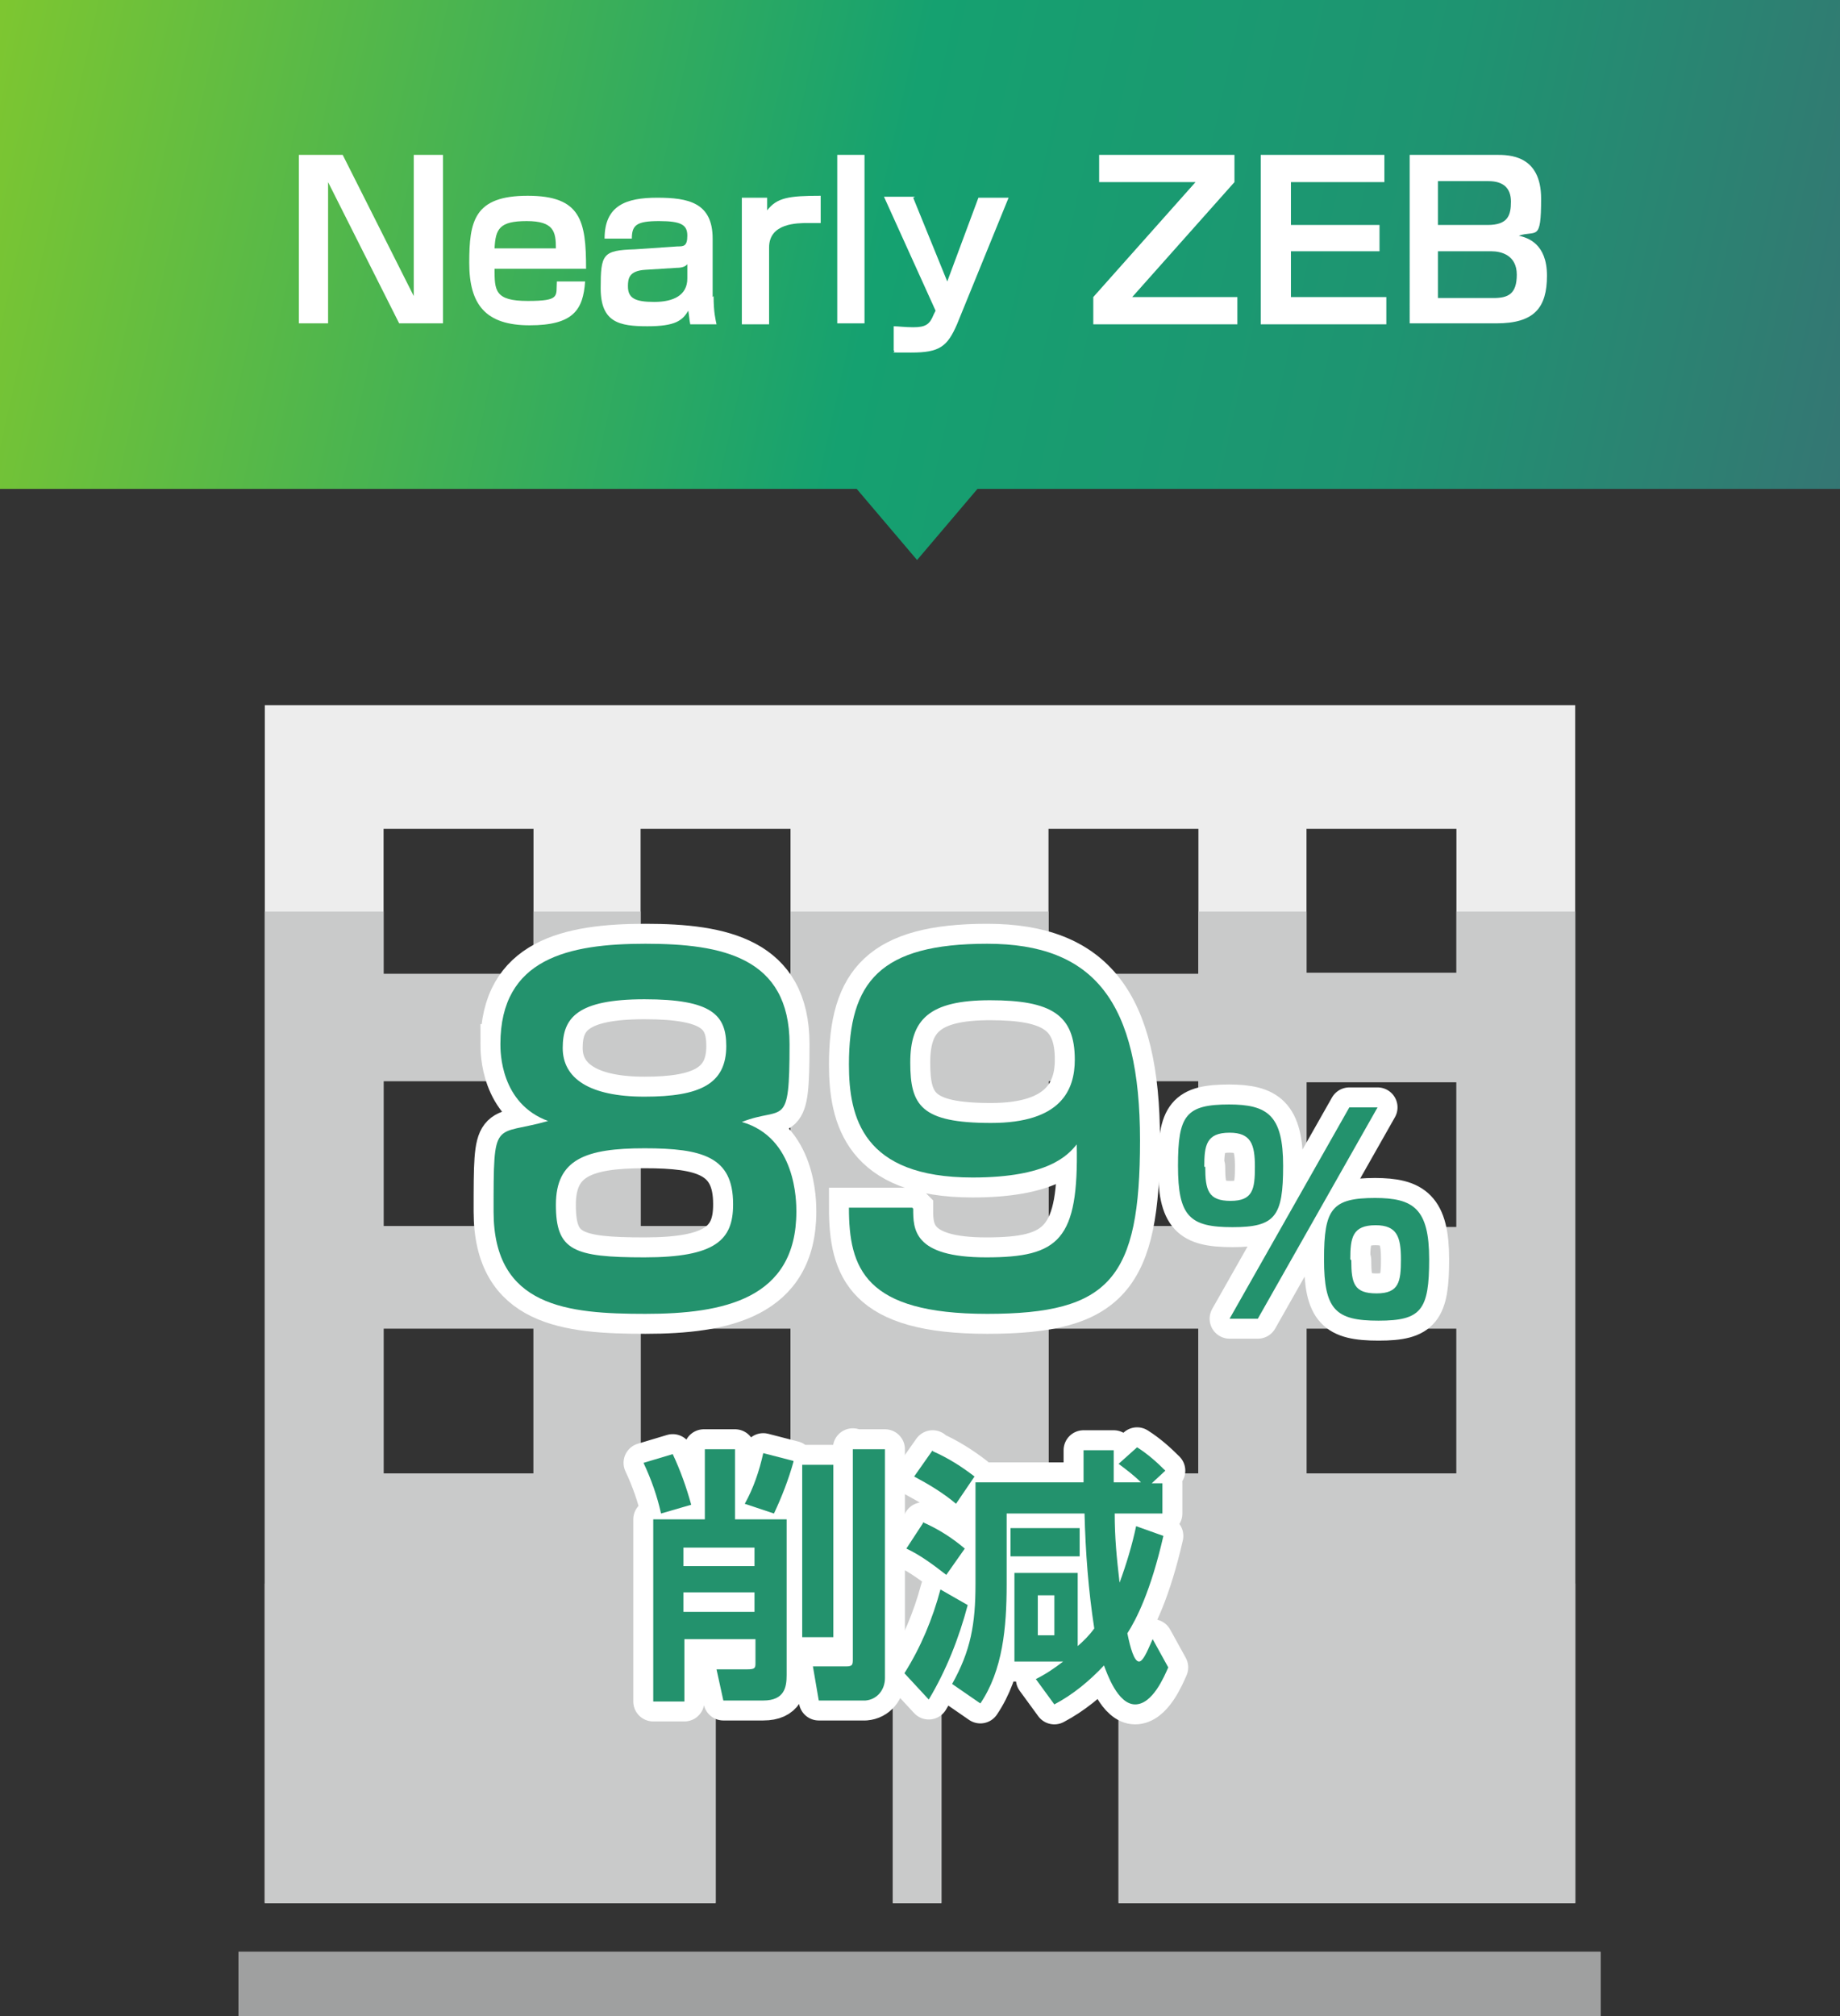 <?xml version="1.0" encoding="UTF-8"?>
<svg xmlns="http://www.w3.org/2000/svg" version="1.1" xmlns:xlink="http://www.w3.org/1999/xlink" viewBox="0 0 189 207">
  <rect x="0" y="0" width="189" height="207" fill="#333333" stroke="none"/>
  <defs>
    <style>
      .cls-1 {
        fill: #c9caca;
      }

      .cls-2 {
        stroke-linecap: round;
        stroke-linejoin: round;
      }

      .cls-2, .cls-3 {
        fill: #fff;
      }

      .cls-2, .cls-4 {
        stroke: #fff;
        stroke-width: 4.1px;
      }

      .cls-5 {
        fill: #c9c9c9;
      }

      .cls-6, .cls-4 {
        fill: none;
      }

      .cls-7 {
        clip-path: url(#clippath-1);
      }

      .cls-8 {
        fill: url(#_名称未設定グラデーション);
      }

      .cls-9 {
        fill: #ededed;
      }

      .cls-10 {
        fill: #23926d;
      }

      .cls-11 {
        fill: #9fa0a0;
      }

      .cls-12 {
        clip-path: url(#clippath);
      }
    </style>
    <linearGradient id="_名称未設定グラデーション" data-name="名称未設定グラデーション" x1="-39.1" y1="1367.7" x2="220.9" y2="1424.9" gradientTransform="translate(0 -1372)" gradientUnits="userSpaceOnUse">
      <stop offset="0" stop-color="#a9d616"/>
      <stop offset=".5" stop-color="#15a170"/>
      <stop offset=".7" stop-color="#1e9471"/>
      <stop offset=".9" stop-color="#377373"/>
      <stop offset="1" stop-color="#3d6b73"/>
    </linearGradient>
    <clipPath id="clippath">
      <rect class="cls-6" x="24.5" y="162.6" width="139.9" height="44.4"/>
    </clipPath>
    <clipPath id="clippath-1">
      <rect class="cls-6" x="24.5" y="93.6" width="139.9" height="113.4"/>
    </clipPath>
  </defs>
  <!-- Generator: Adobe Illustrator 28.7.2, SVG Export Plug-In . SVG Version: 1.2.0 Build 154)  -->
  <g>
    <g id="_レイヤー_1">
      <polygon class="cls-8" points="189 0 0 0 0 50.2 88 50.2 94.2 57.5 100.4 50.2 189 50.2 189 0"/>
      <g>
        <path class="cls-3" d="M35.2,15.9l7.3,14.5v-14.5h3v17.3h-4.5l-7.3-14.5v14.5h-3V15.9h4.5,0Z"/>
        <path class="cls-3" d="M50.8,27.6c0,2.2,0,3.3,3.4,3.3s2.9-.5,3-2h2.9c-.2,2.9-1.2,4.5-5.7,4.5s-6.2-2.1-6.2-6.4.5-6.9,6-6.9,6,2.6,6,7.5h-9.2ZM57.1,25.5c0-1.7-.2-2.8-3-2.8s-3.2.8-3.3,2.8c0,0,6.3,0,6.3,0Z"/>
        <path class="cls-3" d="M73.3,30.4c0,1.7.2,2.4.3,2.9h-2.7c-.1-.5-.1-.8-.2-1.4-.6,1-1.3,1.6-4.2,1.6s-4.8-.4-4.8-3.9.2-3.9,3.5-4l4.4-.3c.6,0,1,0,1-1.1s-.6-1.5-2.9-1.5-2.8.4-2.8,1.8h-2.8c0-3.4,2.2-4.2,5.4-4.2s5.7.5,5.7,4.2v6h0ZM70.7,27c-.2.3-.5.5-1.2.5l-3.2.2c-1.7.1-1.8.9-1.8,1.7,0,1.2.7,1.6,2.7,1.6s3.4-.7,3.4-2.4v-1.6Z"/>
        <path class="cls-3" d="M78.8,20.3v1.3c1-1.3,2.2-1.5,5.5-1.5v2.8c-.3,0-.8,0-1.3,0-1.1,0-4,0-4,2.5v7.9h-2.8v-13h2.7,0Z"/>
        <path class="cls-3" d="M88.8,15.9v17.3h-2.8V15.9h2.8Z"/>
        <path class="cls-3" d="M93.8,20.3l3.5,8.6,3.2-8.6h3.1l-5.3,13c-1,2.3-1.8,2.9-4.7,2.9s-1.4,0-1.8-.2v-2.5c.4,0,1.2.1,2,.1,1.3,0,1.7-.3,2.1-1.3l.2-.4-5.3-11.7h3.2Z"/>
        <path class="cls-3" d="M126.8,15.9v2.8l-10.5,11.8h10.8v2.8h-14.8v-2.8l10.5-11.8h-9.9v-2.8h14Z"/>
        <path class="cls-3" d="M142.2,15.9v2.8h-9.6v4.4h9.1v2.7h-9.1v4.7h9.8v2.8h-12.9V15.9h12.7Z"/>
        <path class="cls-3" d="M153.7,15.9c1.3,0,4.6,0,4.6,4.5s-.5,3.2-2.3,3.8c.9.2,2.9.8,2.9,4.1s-1.3,4.9-5.2,4.9h-8.9V15.9h8.9,0ZM147.7,18.6v4.5h5.1c2.1,0,2.4-1,2.4-2.4s-.8-2.1-2.3-2.1h-5.2ZM147.7,25.7v4.9h5.7c1.5,0,2.4-.4,2.4-2.4s-1.6-2.4-2.6-2.4h-5.5Z"/>
      </g>
      <g>
        <path class="cls-9" d="M73.5,171.7h18.2v23.7h5v-23.7h18.2v23.7h46.9v-123H27.2v123h46.3v-23.7h0ZM134.2,85.1h15.4v14.8h-15.4v-14.8ZM134.2,111.1h15.4v14.9h-15.4v-14.9ZM134.2,136.4h15.4v14.9h-15.4v-14.9ZM107.7,85.1h15.4v14.9h-15.4v-14.9ZM107.7,111h15.4v14.9h-15.4v-14.9ZM107.7,136.4h15.4v14.9h-15.4v-14.9ZM65.8,85.1h15.4v14.9h-15.4v-14.9ZM65.8,111h15.4v14.9h-15.4v-14.9ZM54.8,151.3h-15.4v-14.9h15.4v14.9ZM54.8,125.9h-15.4v-14.9h15.4v14.9ZM54.8,100h-15.4v-14.9h15.4v14.9ZM65.8,136.4h15.4v14.9h-15.4v-14.9Z"/>
        <g class="cls-12">
          <g>
            <rect class="cls-5" x="17.3" y="200.4" width="154.5" height="6.6"/>
            <path class="cls-5" d="M73.5,171.7h18.2v23.7h5v-23.7h18.2v23.7h46.9v-123H27.2v123h46.3v-23.7h0ZM134.2,85.1h15.4v14.8h-15.4v-14.8ZM134.2,111.1h15.4v14.9h-15.4v-14.9ZM134.2,136.4h15.4v14.9h-15.4v-14.9ZM107.7,85.1h15.4v14.9h-15.4v-14.9ZM107.7,111h15.4v14.9h-15.4v-14.9ZM107.7,136.4h15.4v14.9h-15.4v-14.9ZM65.8,85.1h15.4v14.9h-15.4v-14.9ZM65.8,111h15.4v14.9h-15.4v-14.9ZM54.8,151.3h-15.4v-14.9h15.4v14.9ZM54.8,125.9h-15.4v-14.9h15.4v14.9ZM54.8,100h-15.4v-14.9h15.4v14.9ZM65.8,136.4h15.4v14.9h-15.4v-14.9Z"/>
          </g>
        </g>
        <g class="cls-7">
          <g>
            <rect class="cls-11" x="17.3" y="200.4" width="154.5" height="6.6"/>
            <path class="cls-1" d="M73.5,171.7h18.2v23.7h5v-23.7h18.2v23.7h46.9v-123H27.2v123h46.3v-23.7h0ZM134.2,85.1h15.4v14.8h-15.4v-14.8ZM134.2,111.1h15.4v14.9h-15.4v-14.9ZM134.2,136.4h15.4v14.9h-15.4v-14.9ZM107.7,85.1h15.4v14.9h-15.4v-14.9ZM107.7,111h15.4v14.9h-15.4v-14.9ZM107.7,136.4h15.4v14.9h-15.4v-14.9ZM65.8,85.1h15.4v14.9h-15.4v-14.9ZM65.8,111h15.4v14.9h-15.4v-14.9ZM54.8,151.3h-15.4v-14.9h15.4v14.9ZM54.8,125.9h-15.4v-14.9h15.4v14.9ZM54.8,100h-15.4v-14.9h15.4v14.9ZM65.8,136.4h15.4v14.9h-15.4v-14.9Z"/>
          </g>
        </g>
        <g>
          <path class="cls-2" d="M69.1,149.3c.8,1.7,1.4,3.4,1.9,5.2l-3.1.9c-.4-1.8-1-3.5-1.8-5.2l3-.9h0ZM72.3,148.8h3.2v7.2h5.3v16c0,1.2-.2,2.6-2.4,2.6h-4.1l-.7-3.2h3.1c.8,0,.9-.1.9-.6v-2.5h-7.3v6.4h-3.2v-18.7h5.3v-7.2s0,0,0,0ZM70.2,158.9v1.9h7.3v-1.9h-7.3ZM70.2,163.5v2h7.3v-2h-7.3ZM81.5,150.1c-.5,1.8-1.2,3.6-2,5.3l-3-1c.9-1.6,1.5-3.4,1.9-5.2l3.1.8h0ZM82.4,168.1v-17.7h3.2v17.7h-3.2ZM87.6,148.8h3.3v23.5c0,1.2-.8,2.2-2,2.3-.1,0-.3,0-.4,0h-4.4l-.6-3.5h3.4c.7,0,.7-.2.7-.8v-21.6s0,0,0,0Z"/>
          <path class="cls-2" d="M99.4,164.8c-.9,3.4-2.2,6.7-4,9.7l-2.5-2.7c1.7-2.7,2.9-5.6,3.7-8.6l2.8,1.6h0ZM94.8,156.3c1.6.7,3,1.6,4.3,2.7l-1.9,2.7c-1.3-1-2.6-2-4.1-2.7l1.7-2.6h0ZM95.8,149c1.6.7,3,1.6,4.3,2.6l-1.9,2.8c-1.3-1.1-2.8-2-4.3-2.8l1.9-2.7h0ZM110.6,169.1c.7-.6,1.3-1.2,1.8-1.9-.6-3.9-.9-7.8-1-11.8h-8v7.3c0,4.4-.4,8.8-2.7,12.2l-2.9-2c1.9-3.4,2.4-6.1,2.4-10.3v-10.4h11.1v-3.3h3.1v3.3h2.8c-.7-.7-1.5-1.3-2.3-1.9l1.9-1.7c1.1.7,2,1.5,2.9,2.4l-1.4,1.3h1.1v3.1h-4.9c0,2.5.2,4.5.5,7.1.7-1.9,1.3-3.9,1.7-5.8l2.8,1c-1.3,5.7-2.8,8.6-3.7,10,.3,1.5.7,2.9,1.2,2.9s1.1-1.7,1.4-2.3l1.6,2.9c-.4.9-1.6,3.8-3.4,3.8s-2.9-3.2-3.2-4c-1.5,1.6-3.2,3-5.1,4l-1.9-2.6c1-.5,1.9-1.1,2.8-1.8h-5v-9.1h6.5v7.9s0,0,0,0ZM103.8,156.9h7.1v2.9h-7.1v-2.9ZM106.6,163.8v4.1h1.7v-4.1h-1.7Z"/>
          <path class="cls-10" d="M69.1,149.3c.8,1.7,1.4,3.4,1.9,5.2l-3.1.9c-.4-1.8-1-3.5-1.8-5.2l3-.9h0ZM72.3,148.8h3.2v7.2h5.3v16c0,1.2-.2,2.6-2.4,2.6h-4.1l-.7-3.2h3.1c.8,0,.9-.1.9-.6v-2.5h-7.3v6.4h-3.2v-18.7h5.3v-7.2s0,0,0,0ZM70.2,158.9v1.9h7.3v-1.9h-7.3ZM70.2,163.5v2h7.3v-2h-7.3ZM81.5,150.1c-.5,1.8-1.2,3.6-2,5.3l-3-1c.9-1.6,1.5-3.4,1.9-5.2l3.1.8h0ZM82.4,168.1v-17.7h3.2v17.7h-3.2ZM87.6,148.8h3.3v23.5c0,1.2-.8,2.2-2,2.3-.1,0-.3,0-.4,0h-4.4l-.6-3.5h3.4c.7,0,.7-.2.7-.8v-21.6s0,0,0,0Z"/>
          <path class="cls-10" d="M99.4,164.8c-.9,3.4-2.2,6.7-4,9.7l-2.5-2.7c1.7-2.7,2.9-5.6,3.7-8.6l2.8,1.6h0ZM94.8,156.3c1.6.7,3,1.6,4.3,2.7l-1.9,2.7c-1.3-1-2.6-2-4.1-2.7l1.7-2.6h0ZM95.8,149c1.6.7,3,1.6,4.3,2.6l-1.9,2.8c-1.3-1.1-2.8-2-4.3-2.8l1.9-2.7h0ZM110.6,169.1c.7-.6,1.3-1.2,1.8-1.9-.6-3.9-.9-7.8-1-11.8h-8v7.3c0,4.4-.4,8.8-2.7,12.2l-2.9-2c1.9-3.4,2.4-6.1,2.4-10.3v-10.4h11.1v-3.3h3.1v3.3h2.8c-.7-.7-1.5-1.3-2.3-1.9l1.9-1.7c1.1.7,2,1.5,2.9,2.4l-1.4,1.3h1.1v3.1h-4.9c0,2.5.2,4.5.5,7.1.7-1.9,1.3-3.9,1.7-5.8l2.8,1c-1.3,5.7-2.8,8.6-3.7,10,.3,1.5.7,2.9,1.2,2.9s1.1-1.7,1.4-2.3l1.6,2.9c-.4.9-1.6,3.8-3.4,3.8s-2.9-3.2-3.2-4c-1.5,1.6-3.2,3-5.1,4l-1.9-2.6c1-.5,1.9-1.1,2.8-1.8h-5v-9.1h6.5v7.9s0,0,0,0ZM103.8,156.9h7.1v2.9h-7.1v-2.9ZM106.6,163.8v4.1h1.7v-4.1h-1.7Z"/>
        </g>
        <g>
          <g>
            <path class="cls-2" d="M126.2,113.4c4,0,5.6,1.1,5.6,6.3s-.8,6.3-5.2,6.3-5.6-1.1-5.6-6.3.8-6.3,5.3-6.3ZM123.8,119.8c0,2.4.3,3.5,2.6,3.5s2.5-1.2,2.5-3.5-.4-3.5-2.6-3.5c-2.4,0-2.6,1.3-2.6,3.5ZM141.5,113.7l-12.3,21.7h-2.9l12.3-21.7h2.9ZM141.2,123c4,0,5.6,1.1,5.6,6.3s-.8,6.3-5.2,6.3-5.6-1.1-5.6-6.3.8-6.3,5.3-6.3h0ZM138.8,129.4c0,2.4.3,3.4,2.6,3.4s2.5-1.2,2.5-3.5-.4-3.5-2.6-3.5c-2.4,0-2.6,1.3-2.6,3.5h0s0,0,0,0Z"/>
            <path class="cls-10" d="M126.2,113.4c4,0,5.6,1.1,5.6,6.3s-.8,6.3-5.2,6.3-5.6-1.1-5.6-6.3.8-6.3,5.3-6.3ZM123.8,119.8c0,2.4.3,3.5,2.6,3.5s2.5-1.2,2.5-3.5-.4-3.5-2.6-3.5c-2.4,0-2.6,1.3-2.6,3.5ZM141.5,113.7l-12.3,21.7h-2.9l12.3-21.7h2.9ZM141.2,123c4,0,5.6,1.1,5.6,6.3s-.8,6.3-5.2,6.3-5.6-1.1-5.6-6.3.8-6.3,5.3-6.3h0ZM138.8,129.4c0,2.4.3,3.4,2.6,3.4s2.5-1.2,2.5-3.5-.4-3.5-2.6-3.5c-2.4,0-2.6,1.3-2.6,3.5h0s0,0,0,0Z"/>
          </g>
          <g>
            <g>
              <path class="cls-4" d="M51.4,107.2c0-8.8,7-10.3,14.9-10.3s14.8,1.4,14.8,10.3-.6,6.3-4.9,8c5.6,1.6,5.6,8.2,5.6,9.2,0,9-7.5,10.5-15.5,10.5s-15.6-.7-15.6-10.5,0-7.7,5.6-9.3c-4.9-1.8-4.9-7.1-4.9-7.9h0ZM75.3,123.6c0-4.8-3.1-5.7-9.1-5.7s-9.1,1.1-9.1,5.8,1.8,5.4,9.1,5.4,9.1-1.8,9.1-5.4h0ZM74.6,107.4c0-3.2-1.5-4.8-8.4-4.8s-8.4,1.9-8.4,5,2.7,5,8.4,5,8.4-1.3,8.4-5.2Z"/>
              <path class="cls-4" d="M93.8,124.1c0,2.1,0,5,7.5,5s9.5-1.8,9.3-11.6c-.9,1.1-2.9,3.4-10.7,3.4-11.3,0-12.7-6.2-12.7-11.6,0-8.5,3.2-12.4,14.2-12.4s15.7,6,15.7,20.2-3.1,17.8-15.7,17.8-14.2-4.7-14.2-10.9h6.5ZM110.4,108.8c0-4.6-2.4-6.1-8.7-6.1s-8.2,2-8.2,6.4,1.1,6.2,8.3,6.2,8.6-3.4,8.6-6.5h0Z"/>
            </g>
            <g>
              <path class="cls-10" d="M51.4,107.2c0-8.8,7-10.3,14.9-10.3s14.8,1.4,14.8,10.3-.6,6.3-4.9,8c5.6,1.6,5.6,8.2,5.6,9.2,0,9-7.5,10.5-15.5,10.5s-15.6-.7-15.6-10.5,0-7.7,5.6-9.3c-4.9-1.8-4.9-7.1-4.9-7.9h0ZM75.3,123.6c0-4.8-3.1-5.7-9.1-5.7s-9.1,1.1-9.1,5.8,1.8,5.4,9.1,5.4,9.1-1.8,9.1-5.4h0ZM74.6,107.4c0-3.2-1.5-4.8-8.4-4.8s-8.4,1.9-8.4,5,2.7,5,8.4,5,8.4-1.3,8.4-5.2Z"/>
              <path class="cls-10" d="M93.8,124.1c0,2.1,0,5,7.5,5s9.5-1.8,9.3-11.6c-.9,1.1-2.9,3.4-10.7,3.4-11.3,0-12.7-6.2-12.7-11.6,0-8.5,3.2-12.4,14.2-12.4s15.7,6,15.7,20.2-3.1,17.8-15.7,17.8-14.2-4.7-14.2-10.9h6.5ZM110.4,108.8c0-4.6-2.4-6.1-8.7-6.1s-8.2,2-8.2,6.4,1.1,6.2,8.3,6.2,8.6-3.4,8.6-6.5h0Z"/>
            </g>
          </g>
        </g>
      </g>
    </g>
  </g>
</svg>
